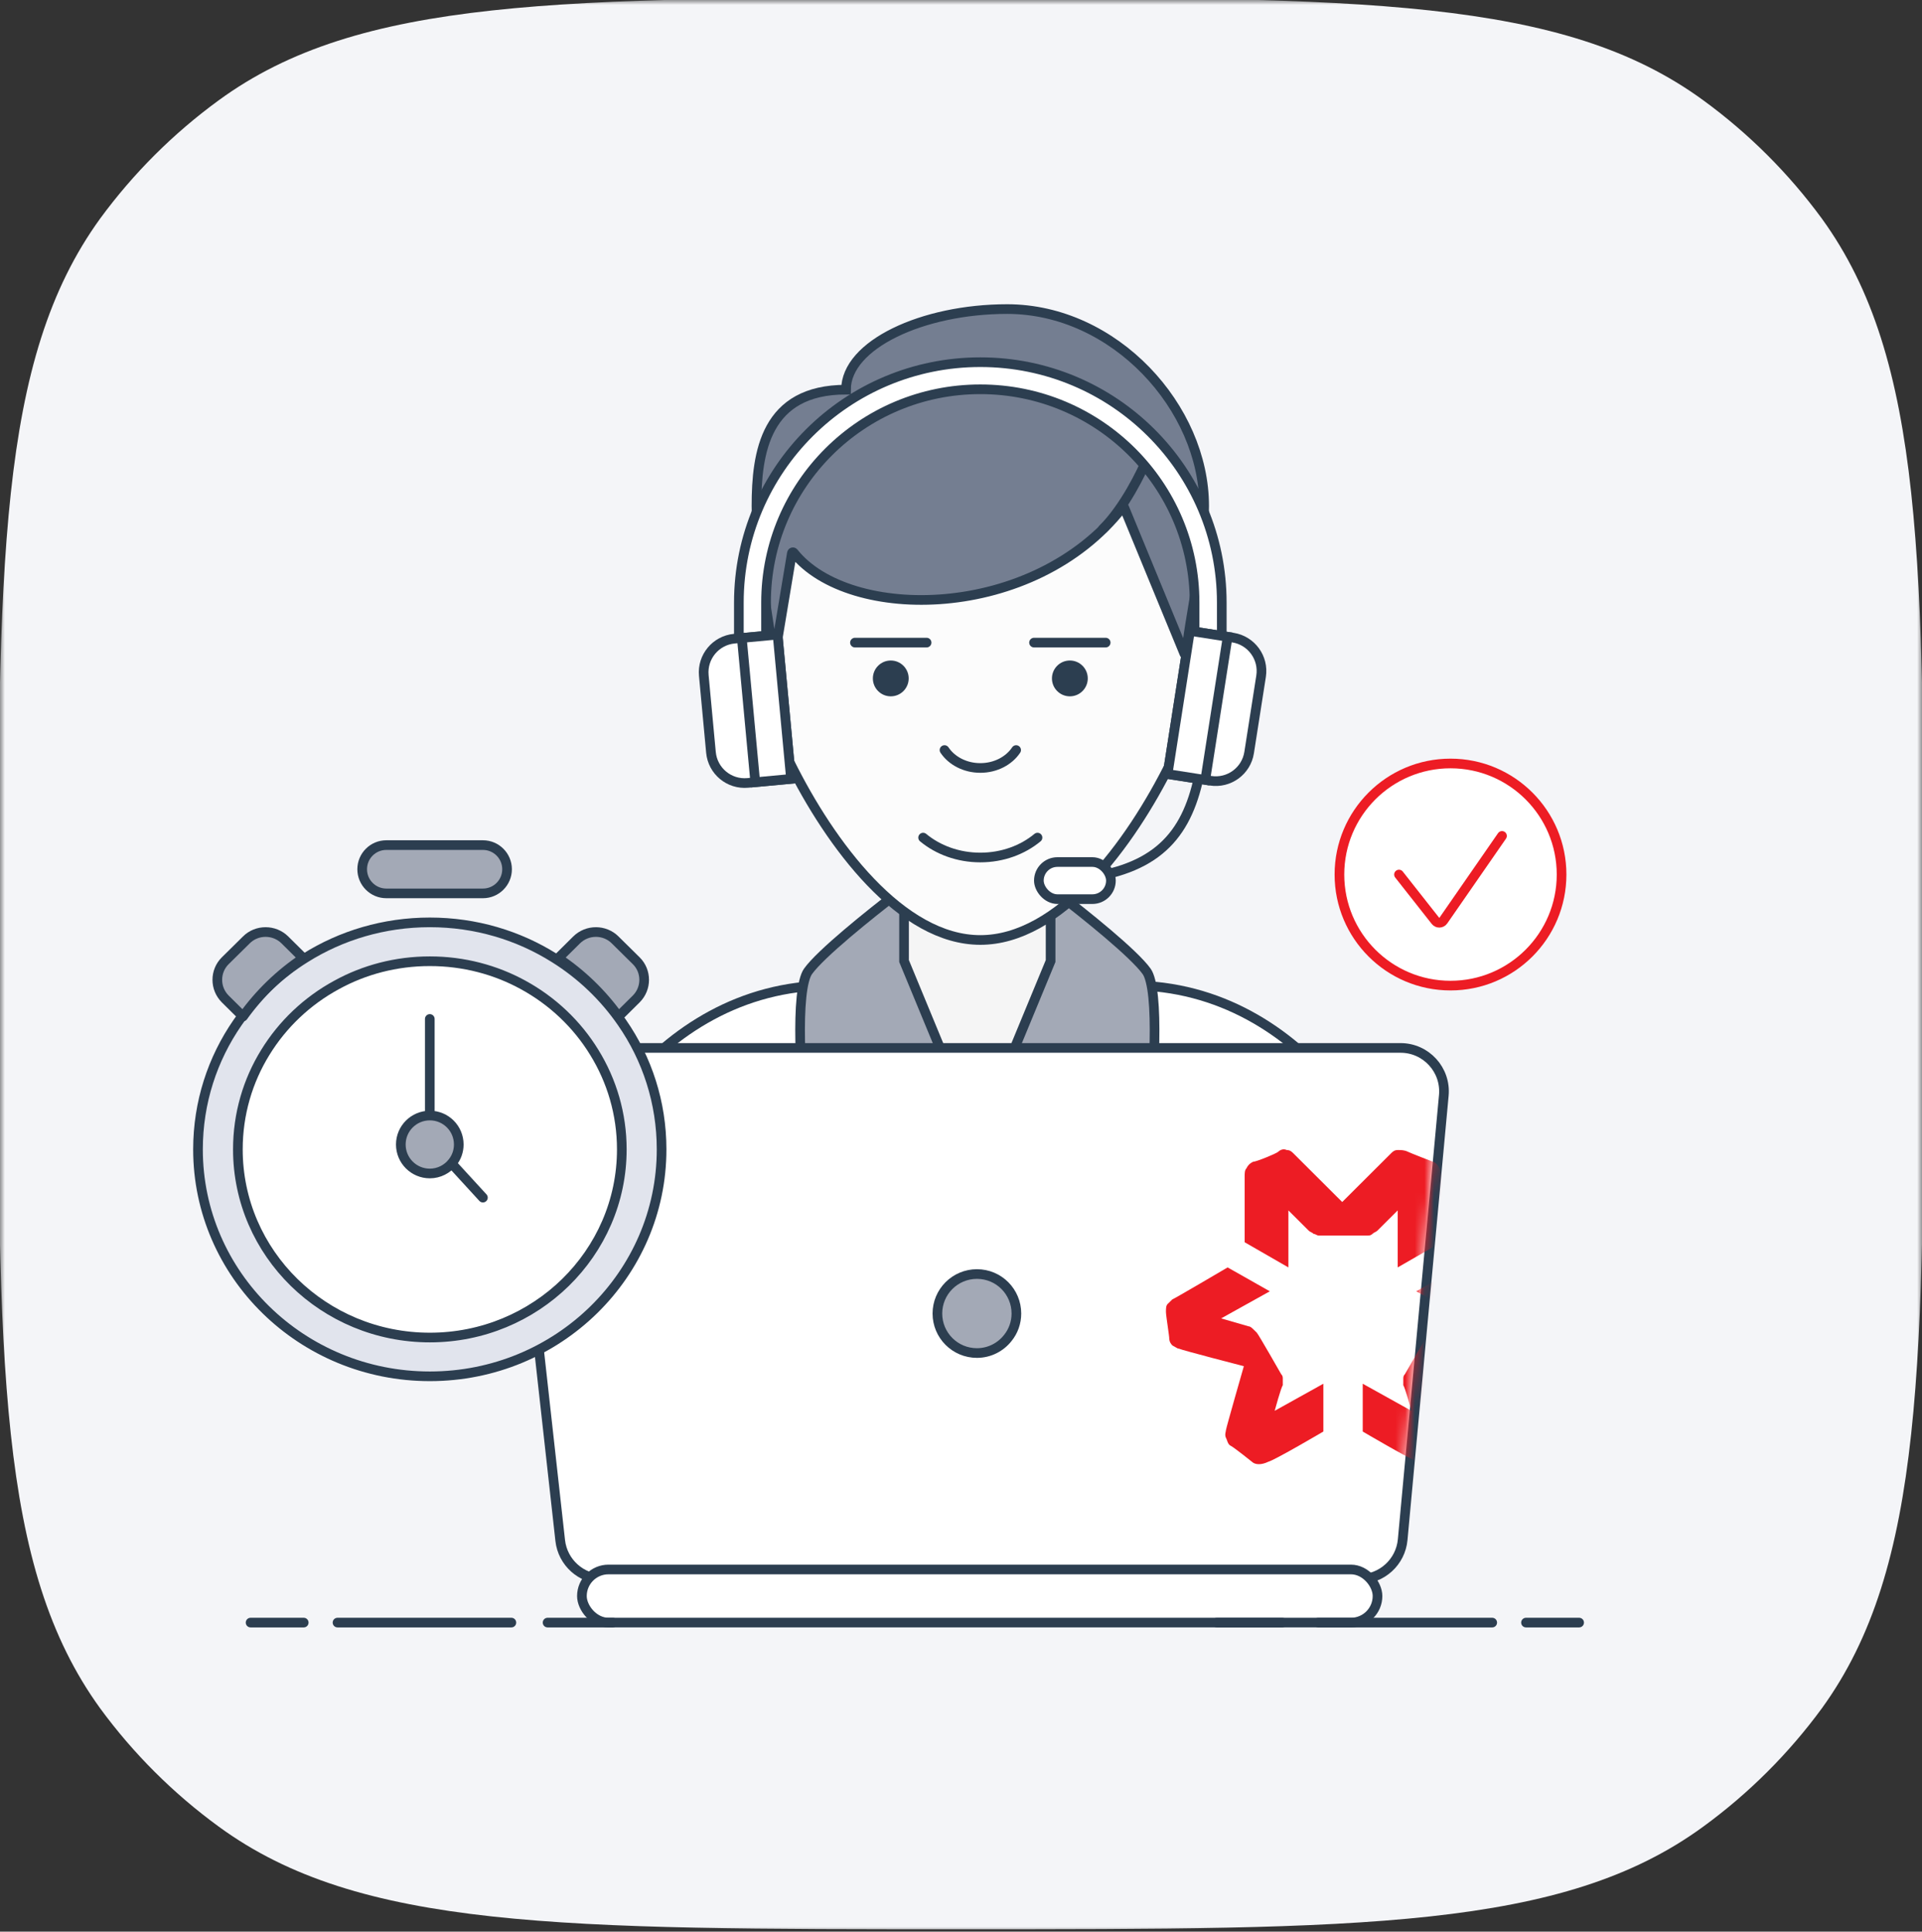<svg width="199" height="200" viewBox="0 0 199 200" fill="none" xmlns="http://www.w3.org/2000/svg">
<rect x="0" y="0" width="199" height="200" fill="#333333" stroke="none"/>
<mask id="mask0_294_196" style="mask-type:alpha" maskUnits="userSpaceOnUse" x="0" y="0" width="199" height="200">
<rect width="199" height="200" fill="#D9D9D9"/>
</mask>
<g mask="url(#mask0_294_196)">
<path d="M-0.201 99.754C-0.201 58.132 -0.201 37.231 10.365 22.637C13.797 17.952 17.951 13.808 22.647 10.384C37.187 -0.246 57.958 -0.246 99.5 -0.246C141.042 -0.246 161.813 -0.246 176.353 10.384C181.049 13.808 185.203 17.952 188.635 22.637C199.201 37.231 199.201 58.042 199.201 99.754C199.201 141.376 199.201 162.276 188.635 176.871C185.203 181.556 181.049 185.7 176.353 189.123C161.813 199.754 141.042 199.754 99.5 199.754C57.958 199.754 37.187 199.754 22.647 189.123C17.951 185.7 13.797 181.556 10.365 176.871C-0.201 162.276 -0.201 141.466 -0.201 99.754Z" fill="#F4F5F8"/>
<path d="M57.5 128.724C57.5 126.883 58.101 124.287 59.32 121.411C60.536 118.542 62.354 115.427 64.754 112.551C69.555 106.797 76.657 102.031 85.925 102.031H117.075C126.343 102.031 133.445 106.797 138.246 112.551C140.646 115.427 142.464 118.542 143.68 121.411C144.899 124.287 145.5 126.883 145.5 128.724V128.734V128.745V128.756V128.767V128.778V128.79V128.801V128.813V128.824V128.836V128.848V128.859V128.871V128.884V128.896V128.908V128.92V128.933V128.945V128.958V128.971V128.984V128.997V129.01V129.023V129.036V129.049V129.063V129.076V129.09V129.104V129.118V129.131V129.145V129.159V129.174V129.188V129.202V129.217V129.231V129.246V129.26V129.275V129.29V129.305V129.32V129.335V129.35V129.365V129.381V129.396V129.411V129.427V129.443V129.458V129.474V129.49V129.506V129.522V129.538V129.554V129.571V129.587V129.603V129.62V129.637V129.653V129.67V129.687V129.703V129.72V129.737V129.754V129.772V129.789V129.806V129.823V129.841V129.858V129.876V129.893V129.911V129.929V129.947V129.965V129.982V130V130.019V130.037V130.055V130.073V130.091V130.11V130.128V130.147V130.165V130.184V130.202V130.221V130.24V130.259V130.278V130.297V130.316V130.335V130.354V130.373V130.392V130.411V130.431V130.45V130.469V130.489V130.508V130.528V130.547V130.567V130.587V130.607V130.626V130.646V130.666V130.686V130.706V130.726V130.746V130.766V130.786V130.807V130.827V130.847V130.867V130.888V130.908V130.929V130.949V130.97V130.99V131.011V131.031V131.052V131.073V131.094V131.114V131.135V131.156V131.177V131.198V131.219V131.24V131.261V131.282V131.303V131.324V131.345V131.366V131.387V131.409V131.43V131.451V131.472V131.494V131.515V131.536V131.558V131.579V131.601V131.622V131.644V131.665V131.687V131.708V131.73V131.751V131.773V131.795V131.816V131.838V131.86V131.881V131.903V131.925V131.946V131.968V131.99V132.012V132.034V132.055V132.077V132.099V132.121V132.143V132.165V132.187V132.208V132.23V132.252V132.274V132.296V132.318V132.34V132.362V132.384V132.406V132.428V132.45V132.472V132.494V132.516V132.538V132.56V132.582V132.604V132.626V132.648V132.67V132.692V132.714V132.736V132.758V132.78V132.802V132.824V132.846V132.868V132.889V132.911V132.933V132.955V132.977V132.999V133.021V133.043V133.065V133.087V133.109V133.13V133.152V133.174V133.196V133.218V133.24V133.261V133.283V133.305V133.327V133.348V133.37V133.392V133.413V133.435V133.457V133.478V133.5V133.522V133.543V133.565V133.586V133.608V133.629V133.651V133.672V133.693V133.715V133.736V133.757V133.779V133.8V133.821V133.842V133.864V133.885V133.906V133.927V133.948V133.969V133.99V134.011V134.032V134.053V134.074V134.095V134.116V134.136V134.157V134.178V134.199V134.219V134.24V134.26V134.281V134.301V134.322V134.342V134.363V134.383V134.403V134.424V134.444V134.464V134.484V134.504V134.524V134.544V134.564V134.584V134.604V134.624V134.643V134.663V134.683V134.703V134.722V134.742V134.761V134.781V134.8V134.819V134.839V134.858V134.877V134.896V134.915V134.934V134.953V134.972V134.991V135.01V135.028V135.047V135.066V135.084V135.103V135.121V135.14V135.158V135.176V135.194V135.212V135.231V135.249V135.266V135.284V135.302V135.32V135.338V135.355V135.373V135.39V135.408V135.425V135.442V135.46V135.477V135.494V135.511V135.528V135.545V135.562V135.578V135.595V135.612V135.628V135.645V135.661V135.677V135.693V135.71V135.726V135.742V135.758V135.773V135.789V135.805V135.82V135.836V135.851V135.867V135.882V135.897V135.912V135.927V135.942V135.957V135.972V135.987V136.001V136.016V136.03V136.045V136.059V136.073V136.087V136.101V136.115V136.129V136.143V136.156V136.17V136.183V136.197V136.21V136.223V136.236V136.249V136.262V136.275V136.288V136.3V136.313V136.325V136.337V136.35V136.362V136.374V136.386V136.398V136.409V136.421V136.432V136.444V136.455V136.466V136.477V136.488V136.499V136.51V136.521V136.531V136.542V136.552V136.563V136.573V136.583V136.593V136.603V136.612V136.622V136.631V136.641V136.65V136.659V136.668V136.677V136.686V136.695V136.703V136.712V136.72V136.728V136.737V136.745V136.752V136.76V136.768V136.775V136.783V136.79V136.797V136.804V136.811V136.818V136.825V136.831C145.496 136.836 145.492 136.841 145.488 136.847C145.417 136.94 145.306 137.082 145.149 137.264C144.836 137.628 144.342 138.156 143.631 138.793C142.209 140.066 139.914 141.779 136.449 143.497C129.52 146.934 117.894 150.398 99.182 150.398C80.466 150.398 70.017 146.932 64.266 143.515C61.392 141.808 59.687 140.11 58.705 138.857C58.213 138.229 57.902 137.712 57.715 137.357C57.622 137.18 57.559 137.043 57.522 136.953C57.513 136.934 57.506 136.916 57.5 136.901V136.897V136.892V136.886V136.881V136.875V136.87V136.864V136.858V136.852V136.846V136.84V136.834V136.827V136.82V136.814V136.807V136.8V136.793V136.786V136.778V136.771V136.763V136.756V136.748V136.74V136.732V136.724V136.715V136.707V136.699V136.69V136.681V136.672V136.663V136.654V136.645V136.636V136.627V136.617V136.607V136.598V136.588V136.578V136.568V136.558V136.548V136.537V136.527V136.516V136.505V136.495V136.484V136.473V136.462V136.451V136.439V136.428V136.416V136.405V136.393V136.381V136.369V136.357V136.345V136.333V136.321V136.308V136.296V136.283V136.271V136.258V136.245V136.232V136.219V136.206V136.193V136.18V136.166V136.153V136.139V136.125V136.112V136.098V136.084V136.07V136.056V136.042V136.027V136.013V135.998V135.984V135.969V135.955V135.94V135.925V135.91V135.895V135.88V135.865V135.849V135.834V135.819V135.803V135.787V135.772V135.756V135.74V135.724V135.708V135.692V135.676V135.66V135.644V135.627V135.611V135.594V135.578V135.561V135.544V135.528V135.511V135.494V135.477V135.46V135.443V135.425V135.408V135.391V135.373V135.356V135.338V135.321V135.303V135.285V135.268V135.25V135.232V135.214V135.196V135.178V135.16V135.141V135.123V135.105V135.086V135.068V135.05V135.031V135.012V134.994V134.975V134.956V134.937V134.918V134.899V134.88V134.861V134.842V134.823V134.804V134.785V134.765V134.746V134.727V134.707V134.688V134.668V134.648V134.629V134.609V134.589V134.569V134.55V134.53V134.51V134.49V134.47V134.45V134.43V134.41V134.389V134.369V134.349V134.329V134.308V134.288V134.267V134.247V134.227V134.206V134.185V134.165V134.144V134.124V134.103V134.082V134.061V134.04V134.02V133.999V133.978V133.957V133.936V133.915V133.894V133.873V133.852V133.831V133.81V133.788V133.767V133.746V133.725V133.703V133.682V133.661V133.64V133.618V133.597V133.575V133.554V133.532V133.511V133.49V133.468V133.446V133.425V133.403V133.382V133.36V133.339V133.317V133.295V133.274V133.252V133.23V133.208V133.187V133.165V133.143V133.121V133.1V133.078V133.056V133.034V133.012V132.991V132.969V132.947V132.925V132.903V132.881V132.859V132.838V132.816V132.794V132.772V132.75V132.728V132.706V132.684V132.662V132.64V132.618V132.597V132.575V132.553V132.531V132.509V132.487V132.465V132.443V132.421V132.399V132.377V132.356V132.334V132.312V132.29V132.268V132.246V132.224V132.202V132.181V132.159V132.137V132.115V132.093V132.072V132.05V132.028V132.006V131.985V131.963V131.941V131.919V131.898V131.876V131.854V131.833V131.811V131.79V131.768V131.746V131.725V131.703V131.682V131.66V131.639V131.617V131.596V131.575V131.553V131.532V131.51V131.489V131.468V131.447V131.425V131.404V131.383V131.362V131.341V131.32V131.298V131.277V131.256V131.235V131.214V131.194V131.173V131.152V131.131V131.11V131.089V131.069V131.048V131.027V131.007V130.986V130.966V130.945V130.925V130.904V130.884V130.863V130.843V130.823V130.802V130.782V130.762V130.742V130.722V130.702V130.682V130.662V130.642V130.622V130.602V130.582V130.563V130.543V130.523V130.504V130.484V130.465V130.445V130.426V130.407V130.387V130.368V130.349V130.33V130.311V130.292V130.273V130.254V130.235V130.216V130.197V130.178V130.16V130.141V130.123V130.104V130.086V130.067V130.049V130.031V130.012V129.994V129.976V129.958V129.94V129.922V129.905V129.887V129.869V129.851V129.834V129.816V129.799V129.782V129.764V129.747V129.73V129.713V129.696V129.679V129.662V129.645V129.628V129.611V129.595V129.578V129.562V129.545V129.529V129.513V129.497V129.481V129.464V129.449V129.433V129.417V129.401V129.385V129.37V129.354V129.339V129.324V129.308V129.293V129.278V129.263V129.248V129.233V129.219V129.204V129.189V129.175V129.16V129.146V129.132V129.118V129.103V129.089V129.076V129.062V129.048V129.034V129.021V129.007V128.994V128.981V128.967V128.954V128.941V128.928V128.916V128.903V128.89V128.878V128.865V128.853V128.841V128.828V128.816V128.804V128.793V128.781V128.769V128.758V128.746V128.735V128.724Z" fill="white" stroke="#2C3E50"/>
<path d="M110.271 92.205V111.252L101.219 116.703L92.73 111.261V92.908C92.786 92.931 92.845 92.956 92.907 92.982C93.462 93.213 94.246 93.52 95.16 93.828C96.979 94.439 99.358 95.066 101.5 95.066C103.67 95.066 106.067 94.221 107.885 93.406C108.802 92.995 109.588 92.584 110.144 92.276C110.188 92.252 110.23 92.228 110.271 92.205Z" fill="#F5F5F5" stroke="#2C3E50"/>
<path d="M83.656 100.58L83.656 100.58C84.302 99.668 85.902 98.184 87.724 96.637C89.528 95.106 91.495 93.559 92.825 92.532C93.141 92.288 93.604 92.507 93.604 92.924V99.404V99.503L93.642 99.595L100.508 116.203L89.87 110.584C89.262 110.263 88.514 110.396 88.054 110.906L83.361 116.119C83.196 114.411 82.906 111.016 82.849 107.777C82.82 106.148 82.85 104.572 82.982 103.273C83.048 102.623 83.138 102.053 83.255 101.587C83.375 101.112 83.513 100.78 83.656 100.58Z" fill="#A3A9B6" stroke="#2C3E50" stroke-linecap="round"/>
<path d="M118.725 100.58L118.725 100.58C118.079 99.668 116.479 98.184 114.657 96.637C112.853 95.106 110.886 93.559 109.556 92.532C109.24 92.288 108.777 92.507 108.777 92.924V99.404V99.503L108.739 99.595L101.872 116.203L112.511 110.584C113.119 110.263 113.867 110.396 114.327 110.906L119.02 116.119C119.185 114.411 119.475 111.016 119.532 107.777C119.561 106.148 119.531 104.572 119.399 103.273C119.333 102.623 119.243 102.053 119.125 101.587C119.006 101.112 118.868 100.78 118.725 100.58Z" fill="#A3A9B6" stroke="#2C3E50" stroke-linecap="round"/>
<circle cx="101.381" cy="123.894" r="1.735" fill="#2C3E50"/>
<circle cx="101.381" cy="133.165" r="1.735" fill="#2C3E50"/>
<path d="M121.521 78.72L121.315 78.783L121.219 78.976C119.145 83.168 116.26 87.777 112.852 91.33C109.434 94.893 105.559 97.323 101.501 97.323C97.442 97.323 93.567 94.893 90.15 91.33C86.742 87.777 83.857 83.168 81.782 78.976L81.686 78.783L81.48 78.72C80.182 78.323 79.006 77.279 78.069 75.87C77.136 74.465 76.472 72.742 76.179 71.072C75.885 69.394 75.975 67.828 76.48 66.709C76.729 66.156 77.075 65.722 77.518 65.424C77.959 65.128 78.526 64.948 79.25 64.948L79.635 64.948L79.734 64.576C81.806 56.749 84.906 50.623 88.538 46.392C92.171 42.161 96.314 39.847 100.491 39.568C108.806 39.014 117.723 46.56 123.273 64.595L123.381 64.948L123.75 64.948C124.475 64.948 125.042 65.128 125.483 65.424C125.926 65.722 126.272 66.156 126.521 66.709C127.026 67.828 127.116 69.394 126.822 71.072C126.529 72.742 125.865 74.465 124.932 75.87C123.996 77.279 122.819 78.323 121.521 78.72Z" fill="#FCFCFC" stroke="#2C3E50"/>
<path d="M78.323 52.396C78.323 57.179 79.695 65.391 80.079 67.597C80.098 67.707 80.253 67.701 80.272 67.59L81.993 57.262C82.008 57.175 82.119 57.146 82.174 57.215C87.895 64.419 106.992 64.348 116.227 52.534C116.274 52.473 116.37 52.485 116.4 52.556L122.631 67.689C122.672 67.79 122.833 67.763 122.84 67.653C123.024 64.594 124.677 57.999 124.677 52.396C124.677 42.198 115.407 32 104.282 32C95.499 32 87.594 35.708 87.594 40.344C79.25 40.344 78.323 46.834 78.323 52.396Z" fill="#747E91" stroke="#2C3E50" stroke-linecap="round"/>
<path d="M118.825 47.355C118.207 48.9 116.414 52.547 114.189 54.772" stroke="#2C3E50" stroke-linecap="round"/>
<circle cx="110.771" cy="70.242" r="1.854" fill="#2C3E50"/>
<circle cx="92.229" cy="70.242" r="1.854" fill="#2C3E50"/>
<path d="M88.52 66.534H95.937" stroke="#2C3E50" stroke-linecap="round"/>
<path d="M107.062 66.534H114.479" stroke="#2C3E50" stroke-linecap="round"/>
<path d="M97.792 77.659C98.532 78.767 99.916 79.513 101.5 79.513C103.085 79.513 104.468 78.767 105.209 77.659" stroke="#2C3E50" stroke-linecap="round" stroke-linejoin="round"/>
<path d="M107.422 86.724C105.884 88 103.798 88.784 101.5 88.784C99.202 88.784 97.116 88 95.578 86.724" stroke="#2C3E50" stroke-linecap="round"/>
<path d="M126 66.5H126.5V66V62.387C126.5 48.64 115.305 37.5 101.5 37.5C87.695 37.5 76.5 48.64 76.5 62.387V66V66.5H77H78.815H79.315V66V62.387C79.315 50.194 89.245 40.306 101.5 40.306C113.755 40.306 123.685 50.194 123.685 62.387V66V66.5H124.185H126Z" fill="white" stroke="#2C3E50"/>
<path d="M127.652 66.016L123.206 65.321L120.889 80.141L125.335 80.836C127.244 81.135 129.035 79.829 129.333 77.919L130.57 70.015C130.868 68.106 129.562 66.315 127.652 66.016Z" fill="white" stroke="#2C3E50"/>
<path d="M124.791 80.751L127.108 65.931L123.206 65.321L120.889 80.141L124.791 80.751Z" fill="white" stroke="#2C3E50"/>
<path d="M76.029 66.126L80.51 65.709L81.902 80.644L77.421 81.062C75.497 81.241 73.791 79.826 73.612 77.902L72.869 69.936C72.69 68.012 74.105 66.306 76.029 66.126Z" fill="white" stroke="#2C3E50"/>
<path d="M78.198 80.989L76.806 66.054L80.509 65.709L81.902 80.644L78.198 80.989Z" fill="white" stroke="#2C3E50"/>
<path d="M110.938 91.062C119.188 90.375 122.562 87 124 81" stroke="#2C3E50"/>
<rect x="107.562" y="89.254" width="7.461" height="3.841" rx="1.921" fill="white" stroke="#2C3E50"/>
<path d="M145.008 108.5H57.365C54.682 108.5 52.596 110.831 52.892 113.497L58.003 159.497C58.256 161.776 60.183 163.5 62.476 163.5H140.749C143.073 163.5 145.015 161.73 145.23 159.415L149.489 113.415C149.733 110.777 147.657 108.5 145.008 108.5Z" fill="white" stroke="#2C3E50"/>
<mask id="mask1_294_196" style="mask-type:alpha" maskUnits="userSpaceOnUse" x="53" y="109" width="97" height="54">
<path d="M53.389 113.442C53.126 111.072 54.98 109 57.365 109H145.008C147.363 109 149.208 111.024 148.991 113.369L144.732 159.369C144.541 161.426 142.815 163 140.749 163H62.476C60.438 163 58.725 161.467 58.5 159.442L53.389 113.442Z" fill="white"/>
</mask>
<g mask="url(#mask1_294_196)">
<path d="M104.348 138.527C104.913 137.831 105.235 136.942 105.235 136C105.235 133.746 103.419 131.911 101.151 131.911C98.886 131.911 97.056 133.743 97.056 136C97.056 138.257 98.886 140.09 101.151 140.09C102.447 140.09 103.614 139.471 104.348 138.527Z" fill="#A3A9B6" stroke="#2C3E50" stroke-linecap="round" stroke-linejoin="round"/>
<path fill-rule="evenodd" clip-rule="evenodd" d="M148.373 120.287C148.373 120.287 146.109 119.419 145.761 119.246C145.413 119.072 145.064 119.072 144.716 119.072H144.716C144.368 119.072 144.194 119.246 144.019 119.419L138.969 124.454L133.919 119.419L133.919 119.419C133.745 119.246 133.571 119.072 133.223 119.072C132.875 118.898 132.526 119.072 132.352 119.246C132.178 119.419 130.088 120.287 129.74 120.287C129.392 120.461 129.218 120.634 129.044 120.982C128.869 121.155 128.869 121.502 128.869 121.85V128.62L133.397 131.225V125.322L135.487 127.405C135.574 127.492 135.661 127.535 135.748 127.579C135.835 127.622 135.922 127.666 136.009 127.752C136.096 127.752 136.183 127.796 136.27 127.839C136.357 127.883 136.444 127.926 136.532 127.926H141.582C141.756 127.926 141.93 127.926 142.104 127.752C142.191 127.666 142.278 127.622 142.365 127.579C142.452 127.535 142.539 127.492 142.626 127.405L144.716 125.322V131.225L149.244 128.62V121.85C149.244 121.155 148.895 120.461 148.373 120.287ZM148.488 151.351C148.488 151.351 150.336 149.867 150.672 149.702C150.908 149.586 150.978 149.389 151.057 149.168C151.091 149.074 151.126 148.975 151.176 148.877C151.297 148.639 151.244 148.402 151.205 148.226C151.189 148.157 151.176 148.098 151.176 148.052C151.176 147.887 149.328 141.453 149.328 141.453C149.328 141.453 155.713 139.803 156.049 139.638C156.153 139.638 156.257 139.575 156.4 139.488C156.489 139.434 156.593 139.371 156.721 139.308C157.057 138.978 157.057 138.648 157.057 138.483V138.483C157.057 138.415 157.115 138.007 157.183 137.529C157.278 136.853 157.393 136.037 157.393 135.844C157.393 135.514 157.393 135.184 157.225 135.019L156.721 134.524C156.889 134.689 151.008 131.225 151.008 131.225L146.639 133.699L151.68 136.504L148.824 137.329C148.656 137.329 148.488 137.494 148.32 137.658L148.32 137.659L147.984 137.988C147.815 138.153 145.463 142.278 145.463 142.278C145.295 142.443 145.295 142.608 145.295 142.773V143.433C145.463 143.598 146.135 146.072 146.135 146.072L141.094 143.268V148.217C141.094 148.217 146.135 151.186 146.807 151.351C147.479 151.681 148.152 151.681 148.488 151.351ZM127.441 149.702C127.777 149.867 129.626 151.351 129.626 151.351C129.962 151.681 130.634 151.681 131.306 151.351C131.978 151.186 137.019 148.217 137.019 148.217V143.268L131.978 146.072C131.978 146.072 132.65 143.598 132.818 143.433V142.773C132.818 142.608 132.818 142.443 132.65 142.278C132.65 142.278 130.298 138.153 130.13 137.988L129.794 137.659L129.794 137.658C129.626 137.494 129.458 137.329 129.289 137.329L126.433 136.504L131.474 133.699L127.105 131.225C127.105 131.225 121.224 134.689 121.392 134.524L120.888 135.019C120.72 135.184 120.72 135.514 120.72 135.844C120.72 136.037 120.835 136.853 120.931 137.529C120.998 138.007 121.056 138.415 121.056 138.483V138.483C121.056 138.648 121.056 138.978 121.392 139.308C121.52 139.371 121.624 139.434 121.713 139.488C121.856 139.575 121.96 139.638 122.064 139.638C122.4 139.803 128.785 141.453 128.785 141.453C128.785 141.453 126.937 147.887 126.937 148.052C126.937 148.098 126.924 148.157 126.908 148.226C126.869 148.402 126.816 148.639 126.937 148.877C126.987 148.975 127.022 149.074 127.056 149.168C127.135 149.389 127.205 149.586 127.441 149.702Z" fill="#ED1C24"/>
</g>
<rect x="60.25" y="162.5" width="82.375" height="5.5" rx="2.75" fill="white" stroke="#2C3E50"/>
<circle cx="150.182" cy="90.548" r="11.5" fill="white" stroke="#ED1C24"/>
<path d="M144.849 90.548L148.63 95.35C148.838 95.614 149.242 95.602 149.434 95.325L155.515 86.548" stroke="#ED1C24" stroke-linecap="round"/>
<path d="M64 119C64 129.485 55.261 138 44.5 138C33.739 138 25 129.485 25 119C25 115.42 26.011 112.067 27.78 109.216C29.54 106.365 32.038 104.006 35.022 102.396C37.822 100.862 41.059 100 44.5 100C47.941 100 51.169 100.862 53.968 102.387C56.952 104.006 59.46 106.365 61.21 109.216C62.979 112.067 64 115.42 64 119Z" fill="white"/>
<path d="M64.406 105.881L64.407 105.882C66.997 109.623 68.5 114.142 68.5 119.005C68.5 131.966 57.771 142.5 44.505 142.5C31.239 142.5 20.5 131.965 20.5 119.005C20.5 114.142 22.003 109.623 24.593 105.882L24.594 105.881C26.439 103.203 28.832 100.914 31.614 99.181L31.615 99.18C35.333 96.845 39.761 95.5 44.505 95.5C49.248 95.5 53.667 96.845 57.385 99.18L57.386 99.181C60.168 100.914 62.561 103.203 64.406 105.881ZM24.629 119.005C24.629 129.765 33.536 138.485 44.505 138.485C55.464 138.485 64.381 129.765 64.381 119.005C64.381 115.333 63.339 111.893 61.535 108.969C59.75 106.045 57.193 103.629 54.153 101.97C51.298 100.407 48.009 99.524 44.505 99.524C41.002 99.524 37.703 100.406 34.847 101.979C31.806 103.63 29.259 106.046 27.466 108.969C25.66 111.894 24.629 115.334 24.629 119.005Z" fill="#E1E4ED" stroke="#2C3E50" stroke-linecap="round" stroke-linejoin="round"/>
<path d="M46.562 118.473C46.562 118.873 46.422 119.245 46.187 119.534C45.877 119.934 45.379 120.195 44.825 120.195C43.858 120.195 43.078 119.422 43.078 118.473C43.078 117.523 43.858 116.75 44.825 116.75C45.792 116.75 46.562 117.523 46.562 118.473Z" stroke="#292D32" stroke-width="1.3" stroke-linecap="round" stroke-linejoin="round"/>
<path d="M46.187 119.534C45.877 119.934 45.379 120.195 44.825 120.195C43.858 120.195 43.078 119.422 43.078 118.473C43.078 117.523 43.858 116.75 44.825 116.75C45.792 116.75 46.562 117.523 46.562 118.473C46.562 118.873 46.422 119.245 46.187 119.534Z" stroke="#292D32" stroke-width="1.3" stroke-linecap="round" stroke-linejoin="round"/>
<path d="M46.562 118.473C46.562 118.873 46.422 119.245 46.187 119.534C45.877 119.934 45.379 120.195 44.825 120.195C43.858 120.195 43.078 119.422 43.078 118.473C43.078 117.523 43.858 116.75 44.825 116.75C45.792 116.75 46.562 117.523 46.562 118.473Z" stroke="#292D32" stroke-width="1.3" stroke-linecap="round" stroke-linejoin="round"/>
<path d="M44.5 105.5V118L50 124" stroke="#2C3E50" stroke-linecap="round" stroke-linejoin="round"/>
<path d="M46.849 120.354C47.264 119.843 47.5 119.19 47.5 118.5C47.5 116.846 46.168 115.5 44.504 115.5C42.843 115.5 41.5 116.844 41.5 118.5C41.5 120.156 42.843 121.5 44.504 121.5C45.455 121.5 46.311 121.046 46.849 120.354Z" fill="#A3A9B6" stroke="#2C3E50" stroke-linecap="round" stroke-linejoin="round"/>
<path d="M25.504 97.32L25.504 97.32L25.506 97.317C26.597 96.228 28.395 96.226 29.497 97.319L31.404 99.21C28.975 100.831 26.857 102.883 25.159 105.25L23.318 103.426C23.318 103.426 23.318 103.425 23.318 103.425C22.227 102.335 22.229 100.559 23.317 99.479C23.317 99.479 23.317 99.479 23.317 99.479L25.504 97.32Z" fill="#A3A9B6" stroke="#2C3E50" stroke-linecap="round" stroke-linejoin="round"/>
<path d="M65.879 103.426L64.038 105.25C62.34 102.883 60.221 100.831 57.792 99.21L59.7 97.319C60.802 96.226 62.599 96.228 63.69 97.317L63.692 97.32L65.88 99.479C65.88 99.479 65.88 99.479 65.88 99.479C66.968 100.558 66.97 102.335 65.879 103.425C65.879 103.425 65.879 103.426 65.879 103.426Z" fill="#A3A9B6" stroke="#2C3E50" stroke-linecap="round" stroke-linejoin="round"/>
<path d="M50 87.5H40C38.619 87.5 37.5 88.619 37.5 90C37.5 91.381 38.619 92.5 40 92.5H50C51.381 92.5 52.5 91.381 52.5 90C52.5 88.619 51.381 87.5 50 87.5Z" fill="#A3A9B6" stroke="#2C3E50" stroke-linecap="round" stroke-linejoin="round"/>
<path d="M25.946 168H31.446M63.446 168H56.696M34.946 168H52.946" stroke="#2C3E50" stroke-linecap="round"/>
<path d="M163.5 168H158M126 168H132.75M154.5 168H136.5" stroke="#2C3E50" stroke-linecap="round"/>
</g>
</svg>
